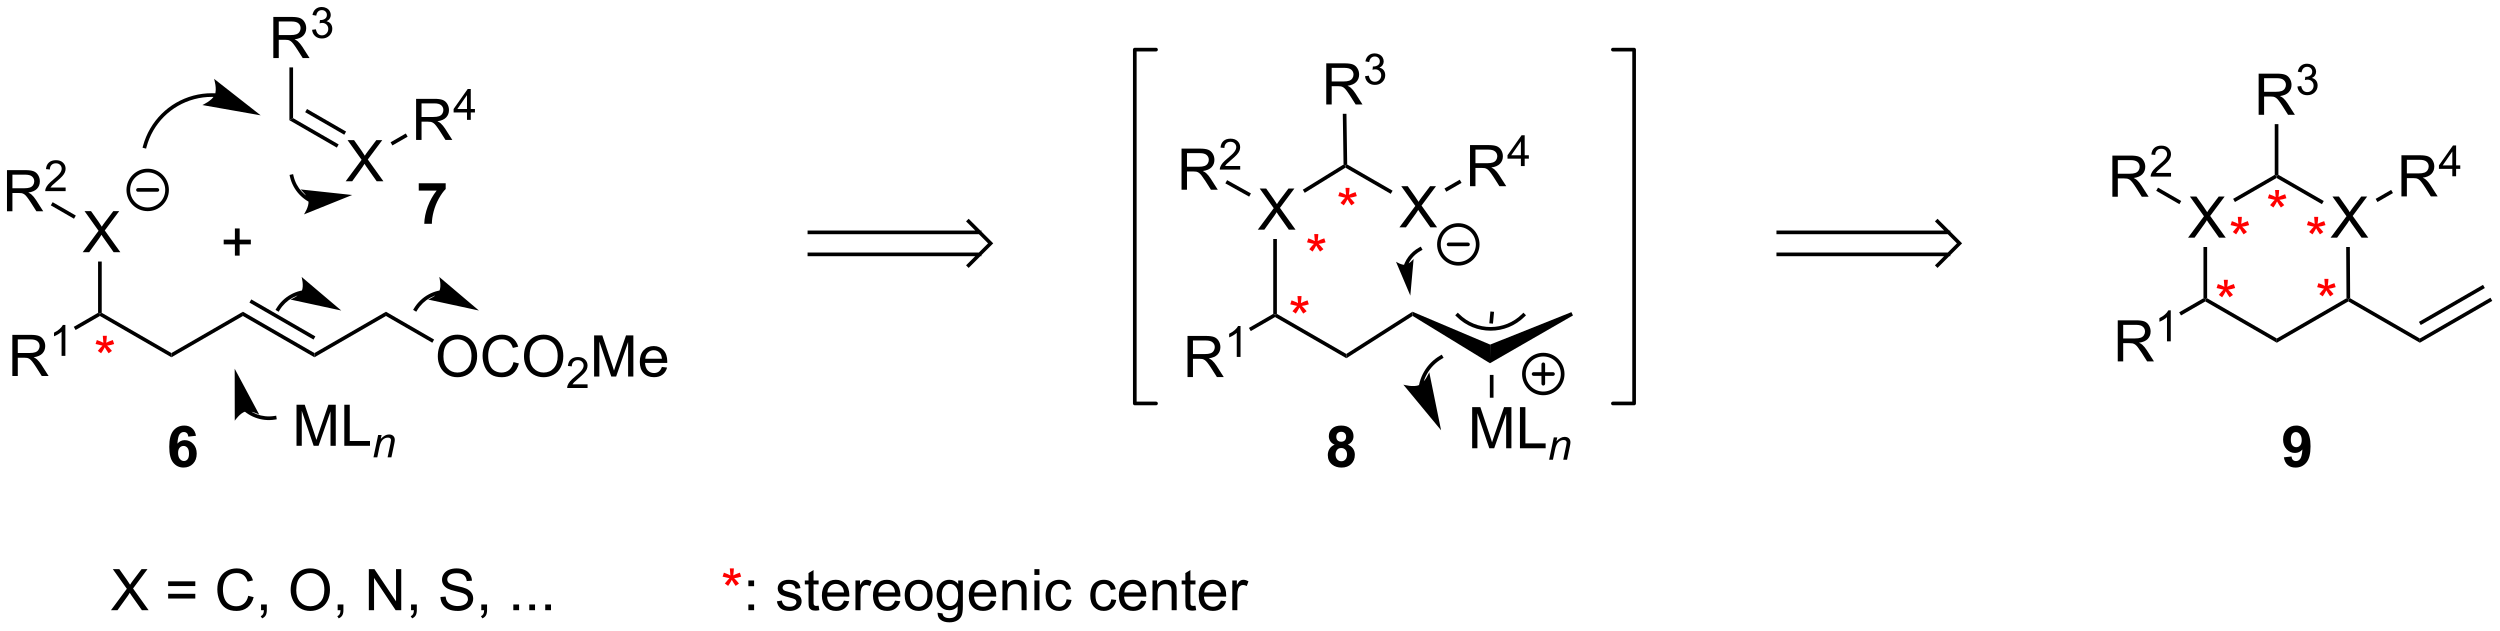 <?xml version="1.0" encoding="UTF-8"?>
<!DOCTYPE svg PUBLIC '-//W3C//DTD SVG 1.0//EN'
          'http://www.w3.org/TR/2001/REC-SVG-20010904/DTD/svg10.dtd'>
<svg stroke-dasharray="none" shape-rendering="auto" xmlns="http://www.w3.org/2000/svg" font-family="'Dialog'" text-rendering="auto" width="955" fill-opacity="1" color-interpolation="auto" color-rendering="auto" preserveAspectRatio="xMidYMid meet" font-size="12px" viewBox="0 0 955 241" fill="black" xmlns:xlink="http://www.w3.org/1999/xlink" stroke="black" image-rendering="auto" stroke-miterlimit="10" stroke-linecap="square" stroke-linejoin="miter" font-style="normal" stroke-width="1" height="241" stroke-dashoffset="0" font-weight="normal" stroke-opacity="1"
><!--Generated by the Batik Graphics2D SVG Generator--><defs id="genericDefs"
  /><g
  ><defs id="defs1"
    ><clipPath clipPathUnits="userSpaceOnUse" id="clipPath1"
      ><path d="M2.236 2.81 L360.245 2.81 L360.245 92.956 L2.236 92.956 L2.236 2.81 Z"
      /></clipPath
      ><clipPath clipPathUnits="userSpaceOnUse" id="clipPath2"
      ><path d="M0.121 20.585 L0.121 108.224 L348.176 108.224 L348.176 20.585 Z"
      /></clipPath
    ></defs
    ><g transform="scale(2.667,2.667) translate(-2.236,-2.81) matrix(1.029,0,0,1.029,2.111,-18.363)"
    ><path d="M48.238 45.806 L50.452 42.821 L48.499 40.079 L49.402 40.079 L50.441 41.548 Q50.764 42.004 50.902 42.251 Q51.092 41.938 51.355 41.597 L52.507 40.079 L53.332 40.079 L51.319 42.777 L53.488 45.806 L52.551 45.806 L51.108 43.761 Q50.988 43.587 50.858 43.379 Q50.668 43.691 50.585 43.808 L49.147 45.806 L48.238 45.806 Z" stroke="none" clip-path="url(#clipPath2)"
    /></g
    ><g transform="matrix(2.743,0,0,2.743,-0.333,-56.462)"
    ><path d="M40.425 37.328 L40.935 37.033 L47.285 40.7 L47.03 41.142 ZM42.622 36.206 L48.065 39.349 L48.321 38.907 L42.877 35.765 Z" stroke="none" clip-path="url(#clipPath2)"
    /></g
    ><g transform="matrix(2.743,0,0,2.743,-0.333,-56.462)"
    ><path d="M58.069 40.076 L58.069 34.349 L60.608 34.349 Q61.374 34.349 61.772 34.503 Q62.171 34.656 62.408 35.047 Q62.647 35.438 62.647 35.911 Q62.647 36.521 62.252 36.94 Q61.858 37.357 61.033 37.469 Q61.335 37.615 61.491 37.755 Q61.822 38.06 62.119 38.516 L63.116 40.076 L62.163 40.076 L61.405 38.883 Q61.072 38.367 60.856 38.094 Q60.642 37.82 60.473 37.711 Q60.304 37.602 60.127 37.56 Q59.999 37.531 59.705 37.531 L58.827 37.531 L58.827 40.076 L58.069 40.076 ZM58.827 36.875 L60.455 36.875 Q60.975 36.875 61.267 36.768 Q61.561 36.661 61.712 36.425 Q61.866 36.188 61.866 35.911 Q61.866 35.505 61.569 35.245 Q61.275 34.982 60.639 34.982 L58.827 34.982 L58.827 36.875 Z" stroke="none" clip-path="url(#clipPath2)"
    /></g
    ><g transform="matrix(2.743,0,0,2.743,-0.333,-56.462)"
    ><path d="M65.156 37.276 L65.156 36.246 L63.293 36.246 L63.293 35.764 L65.254 32.981 L65.683 32.981 L65.683 35.764 L66.263 35.764 L66.263 36.246 L65.683 36.246 L65.683 37.276 L65.156 37.276 ZM65.156 35.764 L65.156 33.826 L63.812 35.764 L65.156 35.764 Z" stroke="none" clip-path="url(#clipPath2)"
    /></g
    ><g transform="matrix(2.743,0,0,2.743,-0.333,-56.462)"
    ><path d="M54.77 40.84 L54.515 40.399 L56.636 39.174 L56.892 39.615 Z" stroke="none" clip-path="url(#clipPath2)"
    /></g
    ><g transform="matrix(2.743,0,0,2.743,-0.333,-56.462)"
    ><path d="M1.841 72.944 L1.841 67.218 L4.38 67.218 Q5.146 67.218 5.544 67.371 Q5.943 67.525 6.18 67.916 Q6.419 68.306 6.419 68.78 Q6.419 69.389 6.023 69.809 Q5.63 70.225 4.805 70.337 Q5.107 70.483 5.263 70.624 Q5.594 70.929 5.891 71.384 L6.888 72.944 L5.935 72.944 L5.177 71.751 Q4.844 71.236 4.628 70.962 Q4.414 70.689 4.245 70.58 Q4.075 70.47 3.898 70.429 Q3.771 70.4 3.477 70.4 L2.599 70.4 L2.599 72.944 L1.841 72.944 ZM2.599 69.744 L4.226 69.744 Q4.747 69.744 5.039 69.637 Q5.333 69.53 5.484 69.293 Q5.638 69.056 5.638 68.78 Q5.638 68.374 5.341 68.114 Q5.047 67.85 4.411 67.85 L2.599 67.85 L2.599 69.744 Z" stroke="none" clip-path="url(#clipPath2)"
    /></g
    ><g transform="matrix(2.743,0,0,2.743,-0.333,-56.462)"
    ><path d="M9.225 70.144 L8.697 70.144 L8.697 66.783 Q8.506 66.965 8.197 67.146 Q7.889 67.328 7.643 67.42 L7.643 66.91 Q8.084 66.701 8.414 66.406 Q8.746 66.109 8.885 65.832 L9.225 65.832 L9.225 70.144 Z" stroke="none" clip-path="url(#clipPath2)"
    /></g
    ><g transform="matrix(2.743,0,0,2.743,-0.333,-56.462)"
    ><path d="M13.778 64.147 L14.034 64.294 L14.034 64.589 L10.65 66.542 L10.395 66.1 Z" stroke="none" clip-path="url(#clipPath2)"
    /></g
    ><g transform="matrix(2.743,0,0,2.743,-0.333,-56.462)"
    ><path d="M23.993 69.75 L23.993 70.339 L14.034 64.589 L14.034 64.294 L14.289 64.147 Z" stroke="none" clip-path="url(#clipPath2)"
    /></g
    ><g transform="matrix(2.743,0,0,2.743,-0.333,-56.462)"
    ><path d="M33.952 64 L33.952 64.589 L23.993 70.339 L23.993 69.75 Z" stroke="none" clip-path="url(#clipPath2)"
    /></g
    ><g transform="matrix(2.743,0,0,2.743,-0.333,-56.462)"
    ><path d="M43.911 69.75 L43.911 70.339 L33.952 64.589 L33.952 64 ZM44.039 67.433 L35.115 62.281 L34.859 62.722 L43.784 67.875 Z" stroke="none" clip-path="url(#clipPath2)"
    /></g
    ><g transform="matrix(2.743,0,0,2.743,-0.333,-56.462)"
    ><path d="M53.871 64 L53.871 64.589 L43.911 70.339 L43.911 69.75 Z" stroke="none" clip-path="url(#clipPath2)"
    /></g
    ><g transform="matrix(2.743,0,0,2.743,-0.333,-56.462)"
    ><path d="M11.633 55.709 L13.846 52.725 L11.893 49.983 L12.796 49.983 L13.836 51.451 Q14.159 51.907 14.296 52.154 Q14.487 51.842 14.75 51.501 L15.901 49.983 L16.726 49.983 L14.713 52.681 L16.883 55.709 L15.945 55.709 L14.502 53.665 Q14.383 53.49 14.252 53.282 Q14.062 53.595 13.979 53.712 L12.541 55.709 L11.633 55.709 Z" stroke="none" clip-path="url(#clipPath2)"
    /></g
    ><g transform="matrix(2.743,0,0,2.743,-0.333,-56.462)"
    ><path d="M14.289 64.147 L14.034 64.294 L13.778 64.147 L13.778 57.009 L14.289 57.009 Z" stroke="none" clip-path="url(#clipPath2)"
    /></g
    ><g transform="matrix(2.743,0,0,2.743,-0.333,-56.462)"
    ><path d="M61.093 70.23 Q61.093 68.803 61.858 67.998 Q62.624 67.191 63.835 67.191 Q64.627 67.191 65.262 67.571 Q65.9 67.949 66.234 68.626 Q66.57 69.303 66.57 70.162 Q66.57 71.035 66.218 71.722 Q65.866 72.41 65.221 72.764 Q64.577 73.118 63.83 73.118 Q63.023 73.118 62.385 72.728 Q61.749 72.334 61.421 71.66 Q61.093 70.983 61.093 70.23 ZM61.874 70.241 Q61.874 71.277 62.429 71.873 Q62.986 72.467 63.827 72.467 Q64.681 72.467 65.234 71.866 Q65.788 71.264 65.788 70.16 Q65.788 69.459 65.551 68.939 Q65.314 68.418 64.859 68.131 Q64.405 67.842 63.838 67.842 Q63.033 67.842 62.452 68.397 Q61.874 68.949 61.874 70.241 ZM71.631 71.011 L72.388 71.201 Q72.151 72.136 71.532 72.629 Q70.912 73.118 70.019 73.118 Q69.092 73.118 68.511 72.741 Q67.933 72.363 67.628 71.649 Q67.326 70.933 67.326 70.113 Q67.326 69.217 67.667 68.553 Q68.011 67.886 68.641 67.54 Q69.271 67.194 70.029 67.194 Q70.888 67.194 71.474 67.631 Q72.06 68.069 72.292 68.863 L71.545 69.037 Q71.347 68.412 70.967 68.129 Q70.589 67.842 70.013 67.842 Q69.355 67.842 68.909 68.16 Q68.467 68.475 68.287 69.009 Q68.107 69.543 68.107 70.108 Q68.107 70.84 68.321 71.384 Q68.534 71.928 68.982 72.199 Q69.433 72.467 69.956 72.467 Q70.592 72.467 71.032 72.1 Q71.474 71.733 71.631 71.011 ZM73.093 70.23 Q73.093 68.803 73.859 67.998 Q74.624 67.191 75.835 67.191 Q76.627 67.191 77.262 67.571 Q77.9 67.949 78.234 68.626 Q78.57 69.303 78.57 70.162 Q78.57 71.035 78.218 71.722 Q77.866 72.41 77.221 72.764 Q76.577 73.118 75.83 73.118 Q75.023 73.118 74.385 72.728 Q73.749 72.334 73.421 71.66 Q73.093 70.983 73.093 70.23 ZM73.874 70.241 Q73.874 71.277 74.429 71.873 Q74.986 72.467 75.827 72.467 Q76.681 72.467 77.234 71.866 Q77.788 71.264 77.788 70.16 Q77.788 69.459 77.551 68.939 Q77.314 68.418 76.859 68.131 Q76.405 67.842 75.838 67.842 Q75.033 67.842 74.452 68.397 Q73.874 68.949 73.874 70.241 Z" stroke="none" clip-path="url(#clipPath2)"
    /></g
    ><g transform="matrix(2.743,0,0,2.743,-0.333,-56.462)"
    ><path d="M81.949 74.111 L81.949 74.619 L79.109 74.619 Q79.103 74.428 79.172 74.252 Q79.279 73.963 79.517 73.682 Q79.758 73.4 80.209 73.031 Q80.908 72.457 81.154 72.121 Q81.4 71.785 81.4 71.486 Q81.4 71.174 81.176 70.959 Q80.953 70.742 80.592 70.742 Q80.211 70.742 79.982 70.971 Q79.754 71.199 79.752 71.604 L79.209 71.549 Q79.266 70.942 79.629 70.625 Q79.992 70.307 80.603 70.307 Q81.222 70.307 81.582 70.65 Q81.943 70.992 81.943 71.498 Q81.943 71.756 81.838 72.006 Q81.732 72.254 81.486 72.529 Q81.242 72.805 80.674 73.285 Q80.199 73.684 80.064 73.826 Q79.93 73.969 79.842 74.111 L81.949 74.111 Z" stroke="none" clip-path="url(#clipPath2)"
    /></g
    ><g transform="matrix(2.743,0,0,2.743,-0.333,-56.462)"
    ><path d="M82.858 73.019 L82.858 67.293 L83.999 67.293 L85.356 71.347 Q85.543 71.912 85.629 72.194 Q85.725 71.881 85.934 71.277 L87.304 67.293 L88.324 67.293 L88.324 73.019 L87.593 73.019 L87.593 68.225 L85.929 73.019 L85.246 73.019 L83.59 68.144 L83.59 73.019 L82.858 73.019 ZM92.296 71.683 L93.022 71.772 Q92.85 72.41 92.384 72.761 Q91.921 73.113 91.199 73.113 Q90.288 73.113 89.754 72.553 Q89.223 71.991 89.223 70.98 Q89.223 69.933 89.762 69.355 Q90.301 68.777 91.16 68.777 Q91.991 68.777 92.517 69.345 Q93.046 69.91 93.046 70.936 Q93.046 70.998 93.043 71.123 L89.949 71.123 Q89.989 71.808 90.335 72.173 Q90.684 72.535 91.202 72.535 Q91.59 72.535 91.864 72.332 Q92.137 72.129 92.296 71.683 ZM89.989 70.545 L92.304 70.545 Q92.257 70.022 92.038 69.761 Q91.702 69.355 91.168 69.355 Q90.684 69.355 90.353 69.681 Q90.022 70.004 89.989 70.545 Z" stroke="none" clip-path="url(#clipPath2)"
    /></g
    ><g transform="matrix(2.743,0,0,2.743,-0.333,-56.462)"
    ><path d="M53.871 64.589 L53.871 64 L60.58 67.873 L60.325 68.315 Z" stroke="none" clip-path="url(#clipPath2)"
    /></g
    ><g fill="red" transform="matrix(2.743,0,0,2.743,-0.333,-56.462)" stroke="red"
    ><path d="M13.43 68.494 L13.61 67.939 Q14.232 68.158 14.514 68.32 Q14.438 67.611 14.436 67.346 L15.001 67.346 Q14.99 67.734 14.912 68.314 Q15.313 68.111 15.834 67.939 L16.014 68.494 Q15.516 68.658 15.04 68.713 Q15.279 68.921 15.712 69.453 L15.243 69.783 Q15.016 69.476 14.709 68.945 Q14.42 69.494 14.201 69.783 L13.74 69.453 Q14.193 68.893 14.389 68.713 Q13.883 68.617 13.43 68.494 Z" stroke="none" clip-path="url(#clipPath2)"
    /></g
    ><g transform="matrix(2.743,0,0,2.743,-0.333,-56.462)"
    ><path d="M295.047 70.918 L295.047 65.192 L297.586 65.192 Q298.351 65.192 298.75 65.345 Q299.148 65.499 299.385 65.89 Q299.625 66.28 299.625 66.754 Q299.625 67.364 299.229 67.783 Q298.836 68.2 298.01 68.311 Q298.312 68.457 298.469 68.598 Q298.799 68.903 299.096 69.358 L300.094 70.918 L299.14 70.918 L298.383 69.726 Q298.049 69.21 297.833 68.936 Q297.62 68.663 297.45 68.554 Q297.281 68.444 297.104 68.403 Q296.976 68.374 296.682 68.374 L295.805 68.374 L295.805 70.918 L295.047 70.918 ZM295.805 67.718 L297.432 67.718 Q297.953 67.718 298.245 67.611 Q298.539 67.504 298.69 67.267 Q298.844 67.03 298.844 66.754 Q298.844 66.348 298.547 66.088 Q298.252 65.825 297.617 65.825 L295.805 65.825 L295.805 67.718 Z" stroke="none" clip-path="url(#clipPath2)"
    /></g
    ><g transform="matrix(2.743,0,0,2.743,-0.333,-56.462)"
    ><path d="M302.43 68.118 L301.903 68.118 L301.903 64.757 Q301.712 64.939 301.403 65.12 Q301.094 65.302 300.848 65.394 L300.848 64.884 Q301.29 64.675 301.62 64.38 Q301.952 64.083 302.09 63.806 L302.43 63.806 L302.43 68.118 Z" stroke="none" clip-path="url(#clipPath2)"
    /></g
    ><g transform="matrix(2.743,0,0,2.743,-0.333,-56.462)"
    ><path d="M306.984 62.121 L307.239 62.268 L307.239 62.563 L303.856 64.516 L303.601 64.074 Z" stroke="none" clip-path="url(#clipPath2)"
    /></g
    ><g transform="matrix(2.743,0,0,2.743,-0.333,-56.462)"
    ><path d="M317.198 67.724 L317.198 68.313 L307.239 62.563 L307.239 62.268 L307.494 62.121 Z" stroke="none" clip-path="url(#clipPath2)"
    /></g
    ><g transform="matrix(2.743,0,0,2.743,-0.333,-56.462)"
    ><path d="M326.902 62.121 L327.158 62.268 L327.158 62.563 L317.198 68.313 L317.198 67.724 Z" stroke="none" clip-path="url(#clipPath2)"
    /></g
    ><g transform="matrix(2.743,0,0,2.743,-0.333,-56.462)"
    ><path d="M337.117 67.724 L337.117 68.313 L327.158 62.563 L327.158 62.268 L327.412 62.12 Z" stroke="none" clip-path="url(#clipPath2)"
    /></g
    ><g transform="matrix(2.743,0,0,2.743,-0.333,-56.462)"
    ><path d="M346.949 62.047 L347.204 62.489 L337.117 68.313 L337.117 67.724 ZM345.914 60.255 L336.989 65.407 L337.245 65.849 L346.169 60.697 Z" stroke="none" clip-path="url(#clipPath2)"
    /></g
    ><g transform="matrix(2.743,0,0,2.743,-0.333,-56.462)"
    ><path d="M304.838 53.683 L307.052 50.699 L305.099 47.957 L306.002 47.957 L307.041 49.425 Q307.364 49.881 307.502 50.129 Q307.692 49.816 307.955 49.475 L309.106 47.957 L309.932 47.957 L307.919 50.655 L310.088 53.683 L309.151 53.683 L307.708 51.639 Q307.588 51.465 307.458 51.256 Q307.268 51.569 307.184 51.686 L305.747 53.683 L304.838 53.683 Z" stroke="none" clip-path="url(#clipPath2)"
    /></g
    ><g transform="matrix(2.743,0,0,2.743,-0.333,-56.462)"
    ><path d="M307.494 62.121 L307.239 62.268 L306.984 62.121 L306.984 54.983 L307.494 54.983 Z" stroke="none" clip-path="url(#clipPath2)"
    /></g
    ><g transform="matrix(2.743,0,0,2.743,-0.333,-56.462)"
    ><path d="M324.688 53.683 L326.901 50.699 L324.948 47.957 L325.851 47.957 L326.891 49.425 Q327.214 49.881 327.351 50.129 Q327.542 49.816 327.805 49.475 L328.956 47.957 L329.781 47.957 L327.768 50.655 L329.938 53.683 L329 53.683 L327.557 51.639 Q327.438 51.465 327.307 51.256 Q327.117 51.569 327.034 51.686 L325.596 53.683 L324.688 53.683 Z" stroke="none" clip-path="url(#clipPath2)"
    /></g
    ><g transform="matrix(2.743,0,0,2.743,-0.333,-56.462)"
    ><path d="M317.164 45.373 L317.164 45.078 L317.419 44.931 L323.735 48.577 L323.48 49.019 Z" stroke="none" clip-path="url(#clipPath2)"
    /></g
    ><g transform="matrix(2.743,0,0,2.743,-0.333,-56.462)"
    ><path d="M334.553 47.933 L334.553 42.207 L337.092 42.207 Q337.858 42.207 338.256 42.36 Q338.655 42.514 338.892 42.905 Q339.131 43.295 339.131 43.769 Q339.131 44.379 338.735 44.798 Q338.342 45.215 337.517 45.326 Q337.819 45.472 337.975 45.613 Q338.306 45.918 338.603 46.373 L339.6 47.933 L338.647 47.933 L337.889 46.74 Q337.556 46.225 337.339 45.951 Q337.126 45.678 336.957 45.569 Q336.787 45.459 336.61 45.418 Q336.483 45.389 336.188 45.389 L335.311 45.389 L335.311 47.933 L334.553 47.933 ZM335.311 44.733 L336.938 44.733 Q337.459 44.733 337.751 44.626 Q338.045 44.519 338.196 44.282 Q338.35 44.045 338.35 43.769 Q338.35 43.363 338.053 43.102 Q337.759 42.84 337.123 42.84 L335.311 42.84 L335.311 44.733 Z" stroke="none" clip-path="url(#clipPath2)"
    /></g
    ><g transform="matrix(2.743,0,0,2.743,-0.333,-56.462)"
    ><path d="M341.64 45.133 L341.64 44.104 L339.776 44.104 L339.776 43.621 L341.737 40.838 L342.167 40.838 L342.167 43.621 L342.747 43.621 L342.747 44.104 L342.167 44.104 L342.167 45.133 L341.64 45.133 ZM341.64 43.621 L341.64 41.684 L340.296 43.621 L341.64 43.621 Z" stroke="none" clip-path="url(#clipPath2)"
    /></g
    ><g transform="matrix(2.743,0,0,2.743,-0.333,-56.462)"
    ><path d="M331.219 48.718 L330.964 48.276 L333.12 47.031 L333.375 47.473 Z" stroke="none" clip-path="url(#clipPath2)"
    /></g
    ><g fill="red" transform="matrix(2.743,0,0,2.743,-0.333,-56.462)" stroke="red"
    ><path d="M308.812 60.697 L308.992 60.142 Q309.614 60.361 309.896 60.523 Q309.82 59.814 309.817 59.549 L310.382 59.549 Q310.372 59.937 310.294 60.517 Q310.695 60.314 311.216 60.142 L311.396 60.697 Q310.898 60.861 310.422 60.916 Q310.661 61.124 311.093 61.655 L310.625 61.986 Q310.398 61.679 310.091 61.148 Q309.802 61.697 309.583 61.986 L309.122 61.655 Q309.575 61.096 309.771 60.916 Q309.265 60.819 308.812 60.697 Z" stroke="none" clip-path="url(#clipPath2)"
    /></g
    ><g fill="red" transform="matrix(2.743,0,0,2.743,-0.333,-56.462)" stroke="red"
    ><path d="M315.952 48.192 L316.132 47.637 Q316.754 47.856 317.035 48.017 Q316.96 47.309 316.957 47.043 L317.522 47.043 Q317.512 47.431 317.434 48.012 Q317.835 47.809 318.356 47.637 L318.535 48.192 Q318.038 48.356 317.561 48.411 Q317.801 48.619 318.233 49.15 L317.764 49.481 Q317.538 49.174 317.231 48.642 Q316.942 49.192 316.723 49.481 L316.262 49.15 Q316.715 48.59 316.91 48.411 Q316.405 48.314 315.952 48.192 Z" stroke="none" clip-path="url(#clipPath2)"
    /></g
    ><g fill="red" transform="matrix(2.743,0,0,2.743,-0.333,-56.462)" stroke="red"
    ><path d="M322.815 60.572 L322.995 60.018 Q323.617 60.236 323.898 60.398 Q323.823 59.69 323.82 59.424 L324.385 59.424 Q324.375 59.812 324.297 60.393 Q324.698 60.19 325.219 60.018 L325.398 60.572 Q324.901 60.736 324.424 60.791 Q324.664 60.999 325.096 61.531 L324.627 61.861 Q324.401 61.554 324.094 61.023 Q323.805 61.572 323.586 61.861 L323.125 61.531 Q323.578 60.971 323.773 60.791 Q323.268 60.695 322.815 60.572 Z" stroke="none" clip-path="url(#clipPath2)"
    /></g
    ><g transform="matrix(2.743,0,0,2.743,-0.333,-56.462)"
    ><path d="M327.412 62.12 L327.158 62.268 L326.902 62.121 L326.859 54.985 L327.369 54.982 Z" stroke="none" clip-path="url(#clipPath2)"
    /></g
    ><g transform="matrix(2.743,0,0,2.743,-0.333,-56.462)"
    ><path d="M316.909 44.931 L317.164 45.078 L317.164 45.373 L311.37 48.718 L311.115 48.276 Z" stroke="none" clip-path="url(#clipPath2)"
    /></g
    ><g stroke-width="0.51" transform="matrix(2.743,0,0,2.743,-0.333,-56.462)" stroke-linejoin="round" stroke-linecap="round"
    ><path fill="none" d="M161.113 27.494 L158.157 27.494 L158.157 76.771 L161.113 76.771" clip-path="url(#clipPath2)"
    /></g
    ><g stroke-width="0.51" transform="matrix(2.743,0,0,2.743,-0.333,-56.462)" stroke-linejoin="round" stroke-linecap="round"
    ><path fill="none" d="M224.738 76.771 L227.694 76.771 L227.694 27.494 L224.738 27.494" clip-path="url(#clipPath2)"
    /></g
    ><g transform="matrix(2.743,0,0,2.743,-0.333,-56.462)"
    ><path d="M165.499 73.094 L165.499 67.368 L168.038 67.368 Q168.804 67.368 169.202 67.521 Q169.601 67.675 169.838 68.066 Q170.077 68.456 170.077 68.93 Q170.077 69.54 169.681 69.959 Q169.288 70.376 168.463 70.487 Q168.765 70.633 168.921 70.774 Q169.252 71.079 169.548 71.534 L170.546 73.094 L169.593 73.094 L168.835 71.902 Q168.502 71.386 168.286 71.112 Q168.072 70.839 167.903 70.73 Q167.733 70.62 167.556 70.579 Q167.429 70.55 167.134 70.55 L166.257 70.55 L166.257 73.094 L165.499 73.094 ZM166.257 69.894 L167.884 69.894 Q168.405 69.894 168.697 69.787 Q168.991 69.68 169.142 69.443 Q169.296 69.206 169.296 68.93 Q169.296 68.524 168.999 68.264 Q168.705 68.001 168.069 68.001 L166.257 68.001 L166.257 69.894 Z" stroke="none" clip-path="url(#clipPath2)"
    /></g
    ><g transform="matrix(2.743,0,0,2.743,-0.333,-56.462)"
    ><path d="M172.882 70.294 L172.355 70.294 L172.355 66.933 Q172.164 67.115 171.855 67.296 Q171.547 67.478 171.3 67.57 L171.3 67.06 Q171.742 66.851 172.072 66.556 Q172.404 66.259 172.543 65.982 L172.882 65.982 L172.882 70.294 Z" stroke="none" clip-path="url(#clipPath2)"
    /></g
    ><g transform="matrix(2.743,0,0,2.743,-0.333,-56.462)"
    ><path d="M177.436 64.297 L177.691 64.444 L177.691 64.739 L174.308 66.692 L174.053 66.25 Z" stroke="none" clip-path="url(#clipPath2)"
    /></g
    ><g transform="matrix(2.743,0,0,2.743,-0.333,-56.462)"
    ><path d="M175.29 52.565 L177.504 49.58 L175.551 46.838 L176.454 46.838 L177.494 48.307 Q177.816 48.762 177.954 49.01 Q178.144 48.697 178.407 48.356 L179.559 46.838 L180.384 46.838 L178.371 49.536 L180.54 52.565 L179.603 52.565 L178.16 50.52 Q178.04 50.346 177.91 50.137 Q177.72 50.45 177.637 50.567 L176.199 52.565 L175.29 52.565 Z" stroke="none" clip-path="url(#clipPath2)"
    /></g
    ><g transform="matrix(2.743,0,0,2.743,-0.333,-56.462)"
    ><path d="M177.946 64.297 L177.691 64.444 L177.436 64.297 L177.436 53.864 L177.946 53.864 Z" stroke="none" clip-path="url(#clipPath2)"
    /></g
    ><g transform="matrix(2.743,0,0,2.743,-0.333,-56.462)"
    ><path d="M196.827 63.998 L196.856 64.585 L207.616 71.17 L207.646 68.574 L196.827 63.998 Z" stroke="none" clip-path="url(#clipPath2)"
    /></g
    ><g transform="matrix(2.743,0,0,2.743,-0.333,-56.462)"
    ><path d="M218.957 64.055 L207.646 68.574 L207.616 71.17 L219.18 64.514 L218.957 64.055 Z" stroke="none" clip-path="url(#clipPath2)"
    /></g
    ><g transform="matrix(2.743,0,0,2.743,-0.333,-56.462)"
    ><path d="M202.961 64.669 C204.27 65.978 205.988 66.636 207.708 66.636 C209.429 66.636 211.147 65.979 212.456 64.67 L212.636 64.489 L212.275 64.129 L212.095 64.309 C210.881 65.522 209.293 66.126 207.708 66.126 C206.123 66.126 204.535 65.522 203.321 64.309 L203.141 64.128 L202.78 64.489 L202.961 64.669 Z" stroke="none" clip-path="url(#clipPath2)"
    /></g
    ><g transform="matrix(2.743,0,0,2.743,-0.333,-56.462)"
    ><path d="M205.139 83.007 L205.139 77.28 L206.28 77.28 L207.637 81.335 Q207.824 81.9 207.91 82.181 Q208.006 81.869 208.215 81.265 L209.585 77.28 L210.606 77.28 L210.606 83.007 L209.874 83.007 L209.874 78.213 L208.21 83.007 L207.527 83.007 L205.871 78.132 L205.871 83.007 L205.139 83.007 ZM211.796 83.007 L211.796 77.28 L212.553 77.28 L212.553 82.33 L215.374 82.33 L215.374 83.007 L211.796 83.007 Z" stroke="none" clip-path="url(#clipPath2)"
    /></g
    ><g transform="matrix(2.743,0,0,2.743,-0.333,-56.462)"
    ><path d="M215.858 84.607 L216.508 81.496 L216.989 81.496 L216.876 82.037 Q217.188 81.718 217.46 81.572 Q217.733 81.425 218.018 81.425 Q218.395 81.425 218.61 81.63 Q218.827 81.835 218.827 82.177 Q218.827 82.351 218.751 82.722 L218.354 84.607 L217.825 84.607 L218.237 82.634 Q218.299 82.347 218.299 82.21 Q218.299 82.054 218.192 81.959 Q218.085 81.861 217.883 81.861 Q217.475 81.861 217.157 82.154 Q216.84 82.447 216.69 83.16 L216.389 84.607 L215.858 84.607 Z" stroke="none" clip-path="url(#clipPath2)"
    /></g
    ><g transform="matrix(2.743,0,0,2.743,-0.333,-56.462)"
    ><path d="M207.603 72.795 L208.113 72.795 L208.113 75.973 L207.603 75.973 Z" stroke="none" clip-path="url(#clipPath2)"
    /></g
    ><g transform="matrix(2.743,0,0,2.743,-0.333,-56.462)"
    ><path d="M208.037 65.655 L207.529 65.609 L207.679 63.962 L208.187 64.008 Z" stroke="none" clip-path="url(#clipPath2)"
    /></g
    ><g stroke-width="0.51" transform="matrix(2.743,0,0,2.743,-0.333,-56.462)" stroke-linejoin="round" stroke-linecap="round"
    ><path fill="none" d="M215.046 75.37 C213.554 75.37 212.346 74.161 212.346 72.67 C212.346 71.179 213.554 69.97 215.046 69.97 C216.537 69.97 217.746 71.179 217.746 72.67 C217.746 74.161 216.537 75.37 215.046 75.37 M213.696 72.67 L216.396 72.67 M215.046 71.32 L215.046 74.02" clip-path="url(#clipPath2)"
    /></g
    ><g transform="matrix(2.743,0,0,2.743,-0.333,-56.462)"
    ><path d="M195.009 52.245 L197.223 49.261 L195.269 46.519 L196.173 46.519 L197.212 47.987 Q197.535 48.443 197.673 48.69 Q197.863 48.378 198.126 48.037 L199.277 46.519 L200.103 46.519 L198.09 49.217 L200.259 52.245 L199.321 52.245 L197.879 50.201 Q197.759 50.026 197.629 49.818 Q197.439 50.13 197.355 50.248 L195.918 52.245 L195.009 52.245 Z" stroke="none" clip-path="url(#clipPath2)"
    /></g
    ><g transform="matrix(2.743,0,0,2.743,-0.333,-56.462)"
    ><path d="M187.49 43.937 L187.485 43.64 L187.738 43.492 L194.056 47.139 L193.801 47.581 Z" stroke="none" clip-path="url(#clipPath2)"
    /></g
    ><g transform="matrix(2.743,0,0,2.743,-0.333,-56.462)"
    ><path d="M187.228 43.499 L187.485 43.64 L187.49 43.937 L181.824 47.437 L181.556 47.003 Z" stroke="none" clip-path="url(#clipPath2)"
    /></g
    ><g transform="matrix(2.743,0,0,2.743,-0.333,-56.462)"
    ><path d="M204.841 46.514 L204.841 40.788 L207.38 40.788 Q208.146 40.788 208.544 40.941 Q208.943 41.095 209.18 41.486 Q209.419 41.876 209.419 42.35 Q209.419 42.96 209.023 43.379 Q208.63 43.796 207.805 43.908 Q208.107 44.053 208.263 44.194 Q208.594 44.499 208.891 44.955 L209.888 46.514 L208.935 46.514 L208.177 45.322 Q207.844 44.806 207.627 44.533 Q207.414 44.259 207.245 44.15 Q207.075 44.04 206.898 43.999 Q206.771 43.97 206.476 43.97 L205.599 43.97 L205.599 46.514 L204.841 46.514 ZM205.599 43.314 L207.226 43.314 Q207.747 43.314 208.039 43.207 Q208.333 43.1 208.484 42.863 Q208.638 42.626 208.638 42.35 Q208.638 41.944 208.341 41.684 Q208.047 41.421 207.411 41.421 L205.599 41.421 L205.599 43.314 Z" stroke="none" clip-path="url(#clipPath2)"
    /></g
    ><g transform="matrix(2.743,0,0,2.743,-0.333,-56.462)"
    ><path d="M211.928 43.714 L211.928 42.685 L210.064 42.685 L210.064 42.203 L212.025 39.419 L212.455 39.419 L212.455 42.203 L213.035 42.203 L213.035 42.685 L212.455 42.685 L212.455 43.714 L211.928 43.714 ZM211.928 42.203 L211.928 40.265 L210.584 42.203 L211.928 42.203 Z" stroke="none" clip-path="url(#clipPath2)"
    /></g
    ><g transform="matrix(2.743,0,0,2.743,-0.333,-56.462)"
    ><path d="M201.541 47.28 L201.285 46.838 L203.408 45.612 L203.663 46.054 Z" stroke="none" clip-path="url(#clipPath2)"
    /></g
    ><g transform="matrix(2.743,0,0,2.743,-0.333,-56.462)"
    ><path d="M43.511 48.312 L43.51 48.312 L43.51 48.312 L43.505 48.309 C43.493 48.303 43.481 48.297 43.47 48.291 C43.446 48.279 43.423 48.266 43.4 48.254 C43.307 48.203 43.216 48.15 43.127 48.094 C42.772 47.869 42.449 47.6 42.165 47.294 C41.599 46.682 41.189 45.924 40.998 45.081 L40.941 44.833 L40.444 44.946 L40.5 45.195 C40.712 46.124 41.163 46.964 41.791 47.641 C42.105 47.979 42.462 48.277 42.855 48.525 C42.953 48.587 43.053 48.646 43.156 48.702 C43.182 48.716 43.207 48.73 43.233 48.743 C43.246 48.75 43.259 48.757 43.272 48.763 L43.277 48.766 L43.278 48.766 L43.279 48.767 L43.507 48.883 L43.738 48.428 L43.511 48.312 ZM49.168 47.74 L41.971 46.964 C41.971 46.964 42.976 47.822 43.081 48.583 C43.186 49.344 42.452 50.443 42.452 50.443 Z" stroke="none" clip-path="url(#clipPath2)"
    /></g
    ><g transform="matrix(2.743,0,0,2.743,-0.333,-56.462)"
    ><path d="M184.82 35.131 L184.82 29.405 L187.359 29.405 Q188.125 29.405 188.523 29.558 Q188.922 29.712 189.159 30.103 Q189.398 30.493 189.398 30.967 Q189.398 31.577 189.003 31.996 Q188.609 32.413 187.784 32.525 Q188.086 32.67 188.242 32.811 Q188.573 33.116 188.87 33.571 L189.867 35.131 L188.914 35.131 L188.156 33.939 Q187.823 33.423 187.607 33.15 Q187.393 32.876 187.224 32.767 Q187.055 32.657 186.878 32.616 Q186.75 32.587 186.456 32.587 L185.578 32.587 L185.578 35.131 L184.82 35.131 ZM185.578 31.931 L187.206 31.931 Q187.726 31.931 188.018 31.824 Q188.312 31.717 188.464 31.48 Q188.617 31.243 188.617 30.967 Q188.617 30.561 188.32 30.301 Q188.026 30.038 187.391 30.038 L185.578 30.038 L185.578 31.931 Z" stroke="none" clip-path="url(#clipPath2)"
    /></g
    ><g transform="matrix(2.743,0,0,2.743,-0.333,-56.462)"
    ><path d="M190.22 31.197 L190.747 31.126 Q190.839 31.575 191.055 31.773 Q191.274 31.97 191.589 31.97 Q191.96 31.97 192.215 31.712 Q192.473 31.454 192.473 31.073 Q192.473 30.71 192.235 30.476 Q191.999 30.239 191.632 30.239 Q191.483 30.239 191.261 30.298 L191.319 29.835 Q191.372 29.841 191.403 29.841 Q191.741 29.841 192.011 29.665 Q192.28 29.489 192.28 29.122 Q192.28 28.833 192.083 28.644 Q191.887 28.452 191.577 28.452 Q191.268 28.452 191.063 28.646 Q190.858 28.839 190.799 29.226 L190.272 29.132 Q190.37 28.601 190.712 28.31 Q191.055 28.019 191.565 28.019 Q191.917 28.019 192.212 28.169 Q192.508 28.32 192.665 28.581 Q192.821 28.841 192.821 29.134 Q192.821 29.413 192.671 29.642 Q192.522 29.87 192.229 30.005 Q192.61 30.093 192.821 30.37 Q193.032 30.646 193.032 31.062 Q193.032 31.624 192.622 32.017 Q192.212 32.407 191.585 32.407 Q191.02 32.407 190.645 32.072 Q190.272 31.734 190.22 31.197 Z" stroke="none" clip-path="url(#clipPath2)"
    /></g
    ><g transform="matrix(2.743,0,0,2.743,-0.333,-56.462)"
    ><path d="M187.738 43.492 L187.485 43.64 L187.228 43.499 L187.123 36.435 L187.633 36.428 Z" stroke="none" clip-path="url(#clipPath2)"
    /></g
    ><g transform="matrix(2.743,0,0,2.743,-0.333,-56.462)"
    ><path d="M314.669 36.568 L314.669 30.841 L317.208 30.841 Q317.974 30.841 318.372 30.995 Q318.771 31.149 319.007 31.54 Q319.247 31.93 319.247 32.404 Q319.247 33.013 318.851 33.433 Q318.458 33.849 317.632 33.961 Q317.935 34.107 318.091 34.248 Q318.422 34.553 318.719 35.008 L319.716 36.568 L318.763 36.568 L318.005 35.375 Q317.672 34.86 317.455 34.586 Q317.242 34.313 317.073 34.203 Q316.903 34.094 316.726 34.053 Q316.599 34.024 316.304 34.024 L315.427 34.024 L315.427 36.568 L314.669 36.568 ZM315.427 33.368 L317.054 33.368 Q317.575 33.368 317.867 33.261 Q318.161 33.154 318.312 32.917 Q318.466 32.68 318.466 32.404 Q318.466 31.998 318.169 31.737 Q317.875 31.474 317.239 31.474 L315.427 31.474 L315.427 33.368 Z" stroke="none" clip-path="url(#clipPath2)"
    /></g
    ><g transform="matrix(2.743,0,0,2.743,-0.333,-56.462)"
    ><path d="M320.068 32.633 L320.596 32.563 Q320.687 33.012 320.904 33.209 Q321.123 33.407 321.437 33.407 Q321.808 33.407 322.064 33.149 Q322.322 32.891 322.322 32.51 Q322.322 32.147 322.084 31.913 Q321.847 31.676 321.48 31.676 Q321.332 31.676 321.109 31.735 L321.168 31.272 Q321.221 31.278 321.252 31.278 Q321.59 31.278 321.859 31.102 Q322.129 30.926 322.129 30.559 Q322.129 30.27 321.931 30.081 Q321.736 29.889 321.426 29.889 Q321.117 29.889 320.912 30.083 Q320.707 30.276 320.648 30.663 L320.121 30.569 Q320.219 30.038 320.56 29.747 Q320.904 29.456 321.414 29.456 Q321.765 29.456 322.06 29.606 Q322.357 29.756 322.514 30.018 Q322.67 30.278 322.67 30.571 Q322.67 30.85 322.519 31.079 Q322.371 31.307 322.078 31.442 Q322.459 31.53 322.67 31.807 Q322.881 32.083 322.881 32.499 Q322.881 33.061 322.471 33.454 Q322.06 33.844 321.433 33.844 Q320.869 33.844 320.494 33.508 Q320.121 33.17 320.068 32.633 Z" stroke="none" clip-path="url(#clipPath2)"
    /></g
    ><g transform="matrix(2.743,0,0,2.743,-0.333,-56.462)"
    ><path d="M317.419 44.931 L317.164 45.078 L316.909 44.931 L316.909 37.868 L317.419 37.868 Z" stroke="none" clip-path="url(#clipPath2)"
    /></g
    ><g fill="red" transform="matrix(2.743,0,0,2.743,-0.333,-56.462)" stroke="red"
    ><path d="M310.76 51.935 L310.939 51.381 Q311.562 51.599 311.843 51.761 Q311.767 51.053 311.765 50.787 L312.33 50.787 Q312.32 51.175 312.241 51.756 Q312.642 51.553 313.163 51.381 L313.343 51.935 Q312.846 52.099 312.369 52.154 Q312.609 52.362 313.041 52.894 L312.572 53.224 Q312.346 52.917 312.038 52.386 Q311.749 52.935 311.531 53.224 L311.07 52.894 Q311.523 52.334 311.718 52.154 Q311.213 52.058 310.76 51.935 Z" stroke="none" clip-path="url(#clipPath2)"
    /></g
    ><g fill="red" transform="matrix(2.743,0,0,2.743,-0.333,-56.462)" stroke="red"
    ><path d="M179.806 62.968 L179.986 62.413 Q180.608 62.632 180.89 62.793 Q180.814 62.085 180.812 61.819 L181.377 61.819 Q181.366 62.207 181.288 62.788 Q181.689 62.585 182.21 62.413 L182.39 62.968 Q181.892 63.132 181.416 63.186 Q181.655 63.395 182.088 63.926 L181.619 64.257 Q181.392 63.949 181.085 63.418 Q180.796 63.968 180.577 64.257 L180.116 63.926 Q180.569 63.366 180.765 63.186 Q180.26 63.09 179.806 62.968 Z" stroke="none" clip-path="url(#clipPath2)"
    /></g
    ><g fill="red" transform="matrix(2.743,0,0,2.743,-0.333,-56.462)" stroke="red"
    ><path d="M186.494 47.894 L186.674 47.339 Q187.297 47.558 187.578 47.719 Q187.502 47.011 187.5 46.745 L188.065 46.745 Q188.054 47.133 187.976 47.714 Q188.377 47.511 188.898 47.339 L189.078 47.894 Q188.58 48.058 188.104 48.113 Q188.344 48.321 188.776 48.852 L188.307 49.183 Q188.08 48.876 187.773 48.344 Q187.484 48.894 187.265 49.183 L186.804 48.852 Q187.257 48.292 187.453 48.113 Q186.948 48.016 186.494 47.894 Z" stroke="none" clip-path="url(#clipPath2)"
    /></g
    ><g transform="matrix(2.743,0,0,2.743,-0.333,-56.462)"
    ><path d="M32.833 56.184 L32.833 54.614 L31.273 54.614 L31.273 53.958 L32.833 53.958 L32.833 52.4 L33.497 52.4 L33.497 53.958 L35.054 53.958 L35.054 54.614 L33.497 54.614 L33.497 56.184 L32.833 56.184 Z" stroke="none" clip-path="url(#clipPath2)"
    /></g
    ><g transform="matrix(2.743,0,0,2.743,-0.333,-56.462)"
    ><path d="M1.093 50.004 L1.093 44.277 L3.632 44.277 Q4.398 44.277 4.796 44.431 Q5.195 44.584 5.432 44.975 Q5.671 45.365 5.671 45.839 Q5.671 46.449 5.276 46.868 Q4.883 47.285 4.057 47.397 Q4.359 47.543 4.515 47.683 Q4.846 47.988 5.143 48.444 L6.14 50.004 L5.187 50.004 L4.429 48.811 Q4.096 48.295 3.88 48.022 Q3.666 47.748 3.497 47.639 Q3.328 47.529 3.151 47.488 Q3.023 47.459 2.729 47.459 L1.851 47.459 L1.851 50.004 L1.093 50.004 ZM1.851 46.803 L3.479 46.803 Q4 46.803 4.291 46.696 Q4.586 46.589 4.737 46.352 Q4.89 46.115 4.89 45.839 Q4.89 45.433 4.593 45.173 Q4.299 44.91 3.664 44.91 L1.851 44.91 L1.851 46.803 Z" stroke="none" clip-path="url(#clipPath2)"
    /></g
    ><g transform="matrix(2.743,0,0,2.743,-0.333,-56.462)"
    ><path d="M9.262 46.696 L9.262 47.203 L6.422 47.203 Q6.416 47.012 6.485 46.836 Q6.592 46.547 6.83 46.266 Q7.071 45.985 7.522 45.616 Q8.221 45.041 8.467 44.706 Q8.713 44.37 8.713 44.071 Q8.713 43.758 8.489 43.543 Q8.266 43.327 7.905 43.327 Q7.524 43.327 7.295 43.555 Q7.067 43.784 7.065 44.188 L6.522 44.133 Q6.578 43.526 6.942 43.209 Q7.305 42.891 7.916 42.891 Q8.535 42.891 8.895 43.235 Q9.256 43.577 9.256 44.082 Q9.256 44.34 9.151 44.59 Q9.045 44.838 8.799 45.114 Q8.555 45.389 7.987 45.87 Q7.512 46.268 7.377 46.41 Q7.242 46.553 7.155 46.696 L9.262 46.696 Z" stroke="none" clip-path="url(#clipPath2)"
    /></g
    ><g transform="matrix(2.743,0,0,2.743,-0.333,-56.462)"
    ><path d="M10.68 50.603 L10.425 51.045 L7.199 49.183 L7.454 48.741 Z" stroke="none" clip-path="url(#clipPath2)"
    /></g
    ><g transform="matrix(2.743,0,0,2.743,-0.333,-56.462)"
    ><path d="M38.185 28.669 L38.185 22.943 L40.724 22.943 Q41.49 22.943 41.888 23.096 Q42.287 23.25 42.524 23.641 Q42.763 24.031 42.763 24.505 Q42.763 25.115 42.367 25.534 Q41.974 25.951 41.149 26.062 Q41.451 26.208 41.607 26.349 Q41.938 26.654 42.235 27.109 L43.232 28.669 L42.279 28.669 L41.521 27.477 Q41.188 26.961 40.972 26.688 Q40.758 26.414 40.589 26.305 Q40.42 26.195 40.242 26.154 Q40.115 26.125 39.821 26.125 L38.943 26.125 L38.943 28.669 L38.185 28.669 ZM38.943 25.469 L40.571 25.469 Q41.092 25.469 41.383 25.362 Q41.677 25.255 41.828 25.018 Q41.982 24.781 41.982 24.505 Q41.982 24.099 41.685 23.839 Q41.391 23.576 40.755 23.576 L38.943 23.576 L38.943 25.469 Z" stroke="none" clip-path="url(#clipPath2)"
    /></g
    ><g transform="matrix(2.743,0,0,2.743,-0.333,-56.462)"
    ><path d="M43.584 24.735 L44.112 24.664 Q44.203 25.113 44.42 25.311 Q44.639 25.508 44.953 25.508 Q45.325 25.508 45.58 25.25 Q45.838 24.992 45.838 24.611 Q45.838 24.248 45.6 24.014 Q45.364 23.777 44.996 23.777 Q44.848 23.777 44.625 23.836 L44.684 23.373 Q44.737 23.379 44.768 23.379 Q45.106 23.379 45.375 23.203 Q45.645 23.027 45.645 22.66 Q45.645 22.371 45.447 22.182 Q45.252 21.99 44.942 21.99 Q44.633 21.99 44.428 22.184 Q44.223 22.377 44.164 22.764 L43.637 22.67 Q43.735 22.139 44.076 21.848 Q44.42 21.557 44.93 21.557 Q45.282 21.557 45.576 21.707 Q45.873 21.858 46.03 22.119 Q46.186 22.379 46.186 22.672 Q46.186 22.951 46.035 23.18 Q45.887 23.408 45.594 23.543 Q45.975 23.631 46.186 23.908 Q46.397 24.184 46.397 24.6 Q46.397 25.162 45.987 25.555 Q45.576 25.945 44.95 25.945 Q44.385 25.945 44.01 25.61 Q43.637 25.272 43.584 24.735 Z" stroke="none" clip-path="url(#clipPath2)"
    /></g
    ><g transform="matrix(2.743,0,0,2.743,-0.333,-56.462)"
    ><path d="M40.935 37.033 L40.425 37.328 L40.425 29.969 L40.935 29.969 Z" stroke="none" clip-path="url(#clipPath2)"
    /></g
    ><g stroke-width="0.51" transform="matrix(2.743,0,0,2.743,-0.333,-56.462)" stroke-linejoin="round" stroke-linecap="round"
    ><path fill="none" d="M20.688 49.733 C19.196 49.733 17.988 48.524 17.988 47.033 C17.988 45.542 19.196 44.333 20.688 44.333 C22.179 44.333 23.387 45.542 23.387 47.033 C23.387 48.524 22.179 49.733 20.688 49.733 M19.337 47.033 L22.038 47.033" clip-path="url(#clipPath2)"
    /></g
    ><g transform="matrix(2.743,0,0,2.743,-0.333,-56.462)"
    ><path d="M41.415 82.672 L41.415 76.945 L42.556 76.945 L43.912 81 Q44.1 81.565 44.186 81.846 Q44.282 81.534 44.49 80.93 L45.86 76.945 L46.881 76.945 L46.881 82.672 L46.149 82.672 L46.149 77.877 L44.485 82.672 L43.803 82.672 L42.147 77.797 L42.147 82.672 L41.415 82.672 ZM48.071 82.672 L48.071 76.945 L48.829 76.945 L48.829 81.995 L51.649 81.995 L51.649 82.672 L48.071 82.672 Z" stroke="none" clip-path="url(#clipPath2)"
    /></g
    ><g transform="matrix(2.743,0,0,2.743,-0.333,-56.462)"
    ><path d="M52.134 84.272 L52.784 81.16 L53.264 81.16 L53.151 81.701 Q53.464 81.383 53.735 81.237 Q54.009 81.09 54.294 81.09 Q54.671 81.09 54.886 81.295 Q55.102 81.5 55.102 81.842 Q55.102 82.016 55.026 82.387 L54.63 84.272 L54.1 84.272 L54.513 82.299 Q54.575 82.012 54.575 81.875 Q54.575 81.719 54.468 81.623 Q54.36 81.526 54.159 81.526 Q53.751 81.526 53.432 81.819 Q53.116 82.112 52.966 82.824 L52.665 84.272 L52.134 84.272 Z" stroke="none" clip-path="url(#clipPath2)"
    /></g
    ><g transform="matrix(2.743,0,0,2.743,-0.333,-56.462)"
    ><path d="M42.383 61.001 L42.382 61.002 L42.381 61.002 L42.376 61.002 C42.361 61.005 42.347 61.007 42.333 61.009 C42.303 61.014 42.275 61.019 42.246 61.024 C42.131 61.045 42.017 61.069 41.904 61.097 C41.453 61.209 41.021 61.379 40.616 61.602 C39.808 62.047 39.115 62.701 38.621 63.517 L38.489 63.735 L38.925 63.999 L39.058 63.781 C39.505 63.042 40.132 62.451 40.862 62.049 C41.228 61.848 41.62 61.694 42.028 61.592 C42.129 61.567 42.233 61.545 42.336 61.526 C42.362 61.522 42.388 61.517 42.414 61.513 C42.427 61.511 42.441 61.509 42.454 61.507 L42.458 61.506 L42.46 61.506 L42.461 61.506 L42.713 61.467 L42.635 60.962 L42.383 61.001 ZM47.65 63.83 L42.126 59.151 C42.126 59.151 42.477 60.425 42.138 61.114 C41.798 61.803 40.574 62.3 40.574 62.3 Z" stroke="none" clip-path="url(#clipPath2)"
    /></g
    ><g transform="matrix(2.743,0,0,2.743,-0.333,-56.462)"
    ><path d="M34.059 77.779 L34.059 77.779 L34.061 77.781 L34.065 77.784 C34.076 77.794 34.087 77.803 34.098 77.812 C34.12 77.832 34.142 77.85 34.165 77.869 C34.255 77.943 34.347 78.014 34.442 78.082 C34.82 78.353 35.229 78.573 35.66 78.737 C36.523 79.065 37.47 79.17 38.412 79.018 L38.663 78.978 L38.583 78.474 L38.331 78.514 C37.477 78.652 36.621 78.557 35.842 78.26 C35.452 78.112 35.081 77.913 34.74 77.668 C34.655 77.606 34.571 77.542 34.489 77.475 C34.469 77.458 34.449 77.441 34.429 77.424 C34.419 77.416 34.408 77.407 34.399 77.398 L34.395 77.395 L34.394 77.394 L34.394 77.394 L34.201 77.227 L33.866 77.612 L34.059 77.779 ZM32.805 71.934 L32.815 79.173 C32.815 79.173 33.559 78.081 34.303 77.894 C35.048 77.706 36.22 78.317 36.22 78.317 Z" stroke="none" clip-path="url(#clipPath2)"
    /></g
    ><g transform="matrix(2.743,0,0,2.743,-0.333,-56.462)"
    ><path d="M61.549 61.001 L61.549 61.002 L61.547 61.002 L61.543 61.002 C61.528 61.005 61.514 61.007 61.499 61.009 C61.47 61.014 61.442 61.019 61.413 61.024 C61.297 61.045 61.184 61.069 61.071 61.097 C60.62 61.209 60.187 61.379 59.783 61.602 C58.974 62.047 58.281 62.701 57.788 63.517 L57.656 63.735 L58.092 63.999 L58.224 63.781 C58.672 63.042 59.299 62.451 60.029 62.049 C60.394 61.848 60.786 61.694 61.194 61.592 C61.296 61.567 61.399 61.545 61.503 61.526 C61.529 61.522 61.555 61.517 61.581 61.513 C61.594 61.511 61.607 61.509 61.62 61.507 L61.625 61.506 L61.627 61.506 L61.627 61.506 L61.88 61.467 L61.801 60.962 L61.549 61.001 ZM66.817 63.83 L61.293 59.151 C61.293 59.151 61.644 60.424 61.304 61.114 C60.965 61.803 59.741 62.3 59.741 62.3 Z" stroke="none" clip-path="url(#clipPath2)"
    /></g
    ><g transform="matrix(2.743,0,0,2.743,-0.333,-56.462)"
    ><path d="M294.299 47.978 L294.299 42.251 L296.838 42.251 Q297.604 42.251 298.002 42.405 Q298.401 42.558 298.637 42.949 Q298.877 43.34 298.877 43.813 Q298.877 44.423 298.481 44.842 Q298.088 45.259 297.262 45.371 Q297.565 45.517 297.721 45.657 Q298.052 45.962 298.349 46.418 L299.346 47.978 L298.393 47.978 L297.635 46.785 Q297.302 46.269 297.085 45.996 Q296.872 45.722 296.703 45.613 Q296.533 45.504 296.356 45.462 Q296.229 45.433 295.934 45.433 L295.057 45.433 L295.057 47.978 L294.299 47.978 ZM295.057 44.777 L296.684 44.777 Q297.205 44.777 297.497 44.67 Q297.791 44.563 297.942 44.327 Q298.096 44.09 298.096 43.813 Q298.096 43.407 297.799 43.147 Q297.505 42.884 296.869 42.884 L295.057 42.884 L295.057 44.777 Z" stroke="none" clip-path="url(#clipPath2)"
    /></g
    ><g transform="matrix(2.743,0,0,2.743,-0.333,-56.462)"
    ><path d="M302.468 44.67 L302.468 45.178 L299.628 45.178 Q299.622 44.986 299.69 44.81 Q299.798 44.521 300.036 44.24 Q300.276 43.959 300.727 43.59 Q301.427 43.016 301.673 42.68 Q301.919 42.344 301.919 42.045 Q301.919 41.732 301.694 41.517 Q301.471 41.301 301.11 41.301 Q300.729 41.301 300.501 41.529 Q300.272 41.758 300.27 42.162 L299.727 42.107 Q299.784 41.5 300.147 41.184 Q300.511 40.865 301.122 40.865 Q301.741 40.865 302.1 41.209 Q302.462 41.551 302.462 42.056 Q302.462 42.314 302.356 42.564 Q302.251 42.812 302.005 43.088 Q301.761 43.363 301.192 43.844 Q300.718 44.242 300.583 44.385 Q300.448 44.527 300.36 44.67 L302.468 44.67 Z" stroke="none" clip-path="url(#clipPath2)"
    /></g
    ><g transform="matrix(2.743,0,0,2.743,-0.333,-56.462)"
    ><path d="M303.885 48.577 L303.63 49.019 L300.404 47.157 L300.659 46.715 Z" stroke="none" clip-path="url(#clipPath2)"
    /></g
    ><g transform="matrix(2.743,0,0,2.743,-0.333,-56.462)"
    ><path d="M164.667 47.007 L164.667 41.28 L167.206 41.28 Q167.972 41.28 168.37 41.434 Q168.769 41.588 169.006 41.978 Q169.245 42.369 169.245 42.843 Q169.245 43.452 168.85 43.872 Q168.456 44.288 167.631 44.4 Q167.933 44.546 168.089 44.687 Q168.42 44.991 168.717 45.447 L169.714 47.007 L168.761 47.007 L168.003 45.814 Q167.67 45.299 167.454 45.025 Q167.24 44.752 167.071 44.642 Q166.902 44.533 166.725 44.491 Q166.597 44.463 166.303 44.463 L165.425 44.463 L165.425 47.007 L164.667 47.007 ZM165.425 43.806 L167.053 43.806 Q167.573 43.806 167.865 43.7 Q168.159 43.593 168.31 43.356 Q168.464 43.119 168.464 42.843 Q168.464 42.437 168.167 42.176 Q167.873 41.913 167.238 41.913 L165.425 41.913 L165.425 43.806 Z" stroke="none" clip-path="url(#clipPath2)"
    /></g
    ><g transform="matrix(2.743,0,0,2.743,-0.333,-56.462)"
    ><path d="M172.836 43.699 L172.836 44.207 L169.996 44.207 Q169.99 44.016 170.059 43.84 Q170.166 43.551 170.404 43.27 Q170.644 42.988 171.096 42.619 Q171.795 42.045 172.041 41.709 Q172.287 41.373 172.287 41.074 Q172.287 40.762 172.062 40.547 Q171.84 40.33 171.478 40.33 Q171.098 40.33 170.869 40.559 Q170.641 40.787 170.639 41.191 L170.096 41.137 Q170.152 40.529 170.516 40.213 Q170.879 39.895 171.49 39.895 Q172.109 39.895 172.469 40.238 Q172.83 40.58 172.83 41.086 Q172.83 41.344 172.725 41.594 Q172.619 41.842 172.373 42.117 Q172.129 42.392 171.56 42.873 Q171.086 43.272 170.951 43.414 Q170.816 43.557 170.728 43.699 L172.836 43.699 Z" stroke="none" clip-path="url(#clipPath2)"
    /></g
    ><g transform="matrix(2.743,0,0,2.743,-0.333,-56.462)"
    ><path d="M174.331 47.523 L174.083 47.969 L170.768 46.12 L171.017 45.675 Z" stroke="none" clip-path="url(#clipPath2)"
    /></g
    ><g stroke-width="0.51" transform="matrix(2.743,0,0,2.743,-0.333,-56.462)" stroke-linejoin="round" stroke-linecap="round"
    ><path fill="none" d="M203.21 57.321 C201.719 57.321 200.511 56.112 200.511 54.62 C200.511 53.129 201.719 51.92 203.21 51.92 C204.702 51.92 205.911 53.129 205.911 54.62 C205.911 56.112 204.702 57.321 203.21 57.321 M201.861 54.62 L204.56 54.62" clip-path="url(#clipPath2)"
    /></g
    ><g transform="matrix(2.743,0,0,2.743,-0.333,-56.462)"
    ><path d="M196.117 57.679 L196.119 57.672 L196.124 57.66 L196.133 57.635 C196.139 57.619 196.145 57.602 196.151 57.586 C196.177 57.521 196.204 57.456 196.232 57.392 C196.347 57.136 196.489 56.891 196.66 56.661 C197 56.202 197.451 55.804 198.006 55.499 L198.23 55.377 L197.985 54.929 L197.761 55.052 C197.141 55.392 196.635 55.839 196.25 56.357 C196.058 56.617 195.896 56.894 195.766 57.184 C195.734 57.256 195.704 57.329 195.675 57.403 C195.668 57.422 195.661 57.44 195.654 57.459 L195.644 57.486 L195.639 57.5 L195.637 57.508 L195.551 57.748 L196.032 57.919 L196.117 57.679 ZM196.528 61.752 L196.987 56.65 C196.987 56.65 196.392 57.372 195.855 57.456 C195.318 57.54 194.532 57.034 194.532 57.034 Z" stroke="none" clip-path="url(#clipPath2)"
    /></g
    ><g fill="red" transform="matrix(2.743,0,0,2.743,-0.333,-56.462)" stroke="red"
    ><path d="M321.392 51.935 L321.572 51.381 Q322.194 51.599 322.476 51.761 Q322.4 51.053 322.397 50.787 L322.962 50.787 Q322.952 51.175 322.874 51.756 Q323.275 51.553 323.796 51.381 L323.976 51.935 Q323.478 52.099 323.002 52.154 Q323.241 52.362 323.673 52.894 L323.205 53.224 Q322.978 52.917 322.671 52.386 Q322.382 52.935 322.163 53.224 L321.702 52.894 Q322.155 52.334 322.351 52.154 Q321.845 52.058 321.392 51.935 Z" stroke="none" clip-path="url(#clipPath2)"
    /></g
    ><g transform="matrix(2.743,0,0,2.743,-0.333,-56.462)"
    ><path d="M15.571 105.567 L17.784 102.582 L15.831 99.84 L16.735 99.84 L17.774 101.309 Q18.097 101.765 18.235 102.012 Q18.425 101.7 18.688 101.359 L19.839 99.84 L20.665 99.84 L18.651 102.538 L20.821 105.567 L19.883 105.567 L18.441 103.523 Q18.321 103.348 18.191 103.14 Q18 103.452 17.917 103.57 L16.48 105.567 L15.571 105.567 ZM27.32 102.2 L23.538 102.2 L23.538 101.543 L27.32 101.543 L27.32 102.2 ZM27.32 103.937 L23.538 103.937 L23.538 103.28 L27.32 103.28 L27.32 103.937 ZM34.691 103.559 L35.448 103.749 Q35.211 104.684 34.592 105.176 Q33.972 105.666 33.079 105.666 Q32.151 105.666 31.571 105.288 Q30.993 104.911 30.688 104.197 Q30.386 103.481 30.386 102.661 Q30.386 101.765 30.727 101.101 Q31.071 100.434 31.701 100.088 Q32.331 99.741 33.089 99.741 Q33.948 99.741 34.534 100.179 Q35.12 100.616 35.352 101.411 L34.605 101.585 Q34.407 100.96 34.026 100.676 Q33.649 100.39 33.073 100.39 Q32.414 100.39 31.969 100.707 Q31.526 101.023 31.347 101.556 Q31.167 102.09 31.167 102.655 Q31.167 103.387 31.381 103.931 Q31.594 104.476 32.042 104.747 Q32.493 105.015 33.016 105.015 Q33.651 105.015 34.092 104.648 Q34.534 104.28 34.691 103.559 ZM36.476 105.567 L36.476 104.765 L37.278 104.765 L37.278 105.567 Q37.278 106.01 37.121 106.28 Q36.965 106.551 36.624 106.7 L36.429 106.4 Q36.653 106.301 36.757 106.111 Q36.864 105.924 36.874 105.567 L36.476 105.567 ZM40.598 102.778 Q40.598 101.351 41.364 100.546 Q42.129 99.739 43.34 99.739 Q44.132 99.739 44.767 100.119 Q45.405 100.497 45.739 101.174 Q46.075 101.851 46.075 102.71 Q46.075 103.582 45.723 104.27 Q45.371 104.957 44.726 105.312 Q44.083 105.666 43.335 105.666 Q42.528 105.666 41.89 105.275 Q41.254 104.882 40.926 104.207 Q40.598 103.53 40.598 102.778 ZM41.379 102.788 Q41.379 103.825 41.934 104.421 Q42.491 105.015 43.333 105.015 Q44.187 105.015 44.739 104.413 Q45.293 103.812 45.293 102.707 Q45.293 102.007 45.056 101.486 Q44.819 100.965 44.364 100.679 Q43.911 100.39 43.343 100.39 Q42.538 100.39 41.958 100.945 Q41.379 101.497 41.379 102.788 ZM47.144 105.567 L47.144 104.765 L47.946 104.765 L47.946 105.567 Q47.946 106.01 47.789 106.28 Q47.633 106.551 47.292 106.7 L47.097 106.4 Q47.321 106.301 47.425 106.111 Q47.532 105.924 47.542 105.567 L47.144 105.567 ZM51.487 105.567 L51.487 99.84 L52.266 99.84 L55.274 104.335 L55.274 99.84 L56 99.84 L56 105.567 L55.222 105.567 L52.214 101.067 L52.214 105.567 L51.487 105.567 ZM57.366 105.567 L57.366 104.765 L58.168 104.765 L58.168 105.567 Q58.168 106.01 58.012 106.28 Q57.856 106.551 57.515 106.7 L57.319 106.4 Q57.543 106.301 57.648 106.111 Q57.754 105.924 57.765 105.567 L57.366 105.567 ZM61.46 103.726 L62.176 103.663 Q62.226 104.093 62.411 104.369 Q62.598 104.645 62.989 104.814 Q63.379 104.984 63.866 104.984 Q64.301 104.984 64.632 104.856 Q64.965 104.726 65.127 104.502 Q65.288 104.278 65.288 104.012 Q65.288 103.741 65.132 103.541 Q64.976 103.34 64.616 103.202 Q64.387 103.114 63.598 102.924 Q62.809 102.734 62.491 102.567 Q62.083 102.351 61.879 102.033 Q61.679 101.715 61.679 101.32 Q61.679 100.887 61.924 100.51 Q62.171 100.132 62.642 99.937 Q63.116 99.741 63.694 99.741 Q64.332 99.741 64.817 99.947 Q65.304 100.153 65.564 100.551 Q65.827 100.95 65.848 101.452 L65.121 101.507 Q65.062 100.965 64.723 100.689 Q64.387 100.411 63.726 100.411 Q63.038 100.411 62.723 100.663 Q62.411 100.913 62.411 101.27 Q62.411 101.577 62.632 101.778 Q62.851 101.976 63.775 102.187 Q64.7 102.395 65.043 102.551 Q65.543 102.78 65.78 103.135 Q66.02 103.489 66.02 103.95 Q66.02 104.405 65.757 104.812 Q65.496 105.215 65.004 105.442 Q64.515 105.666 63.903 105.666 Q63.124 105.666 62.598 105.439 Q62.075 105.21 61.775 104.757 Q61.476 104.301 61.46 103.726 ZM67.148 105.567 L67.148 104.765 L67.95 104.765 L67.95 105.567 Q67.95 106.01 67.793 106.28 Q67.637 106.551 67.296 106.7 L67.101 106.4 Q67.325 106.301 67.429 106.111 Q67.536 105.924 67.546 105.567 L67.148 105.567 ZM71.609 105.567 L71.609 104.765 L72.411 104.765 L72.411 105.567 L71.609 105.567 ZM73.831 105.567 L73.831 104.765 L74.633 104.765 L74.633 105.567 L73.831 105.567 ZM76.054 105.567 L76.054 104.765 L76.856 104.765 L76.856 105.567 L76.054 105.567 Z" stroke="none" clip-path="url(#clipPath2)"
    /></g
    ><g fill="red" transform="matrix(2.743,0,0,2.743,-0.333,-56.462)" stroke="red"
    ><path d="M182.142 54.331 L182.322 53.776 Q182.944 53.995 183.225 54.157 Q183.15 53.448 183.147 53.183 L183.712 53.183 Q183.702 53.571 183.624 54.151 Q184.025 53.948 184.546 53.776 L184.725 54.331 Q184.228 54.495 183.751 54.55 Q183.991 54.758 184.423 55.289 L183.955 55.62 Q183.728 55.313 183.421 54.782 Q183.132 55.331 182.913 55.62 L182.452 55.289 Q182.905 54.73 183.1 54.55 Q182.595 54.453 182.142 54.331 Z" stroke="none" clip-path="url(#clipPath2)"
    /></g
    ><g transform="matrix(2.743,0,0,2.743,-0.333,-56.462)"
    ><path d="M177.691 64.739 L177.691 64.444 L177.946 64.297 L187.611 69.876 L187.624 70.473 Z" stroke="none" clip-path="url(#clipPath2)"
    /></g
    ><g transform="matrix(2.743,0,0,2.743,-0.333,-56.462)"
    ><path d="M187.624 70.473 L187.611 69.876 L196.827 63.998 L196.856 64.585 Z" stroke="none" clip-path="url(#clipPath2)"
    /></g
    ><g transform="matrix(2.743,0,0,2.743,-0.333,-56.462)"
    ><path d="M30.135 33.581 L30.134 33.581 L30.129 33.581 L30.109 33.58 C30.055 33.577 30.002 33.575 29.948 33.573 C29.84 33.569 29.733 33.567 29.625 33.567 C28.764 33.565 27.895 33.676 27.041 33.904 C25.334 34.362 23.812 35.258 22.602 36.467 C21.393 37.676 20.497 39.199 20.04 40.906 L19.974 41.153 L20.467 41.284 L20.532 41.038 C20.967 39.416 21.817 37.974 22.963 36.828 C24.109 35.682 25.552 34.832 27.173 34.397 C27.983 34.18 28.808 34.075 29.624 34.077 C29.726 34.077 29.829 34.079 29.93 34.083 C29.981 34.084 30.032 34.087 30.083 34.089 L30.102 34.09 L30.107 34.09 L30.108 34.091 L30.363 34.104 L30.39 33.594 L30.135 33.581 ZM36.425 36.648 L29.934 31.562 C29.934 31.562 30.389 32.997 30.032 33.796 C29.676 34.595 28.304 35.215 28.304 35.215 Z" stroke="none" clip-path="url(#clipPath2)"
    /></g
    ><g transform="matrix(2.743,0,0,2.743,-0.333,-56.462)"
    ><path d="M198.195 74.547 L198.195 74.546 L198.197 74.533 C198.2 74.518 198.202 74.503 198.205 74.488 C198.215 74.427 198.226 74.366 198.238 74.306 C198.262 74.186 198.291 74.066 198.322 73.948 C198.45 73.476 198.639 73.024 198.881 72.603 C199.367 71.763 200.069 71.048 200.94 70.545 L201.161 70.418 L200.906 69.975 L200.685 70.103 C199.737 70.65 198.969 71.431 198.439 72.349 C198.174 72.807 197.969 73.3 197.83 73.815 C197.795 73.944 197.764 74.074 197.738 74.206 C197.725 74.272 197.713 74.337 197.701 74.403 C197.699 74.42 197.696 74.436 197.693 74.453 L197.691 74.465 L197.691 74.465 L197.65 74.717 L198.154 74.799 L198.195 74.547 ZM200.812 80.507 L199.166 72.427 C199.166 72.427 198.583 73.814 197.793 74.192 C197.004 74.569 195.557 74.152 195.557 74.152 Z" stroke="none" clip-path="url(#clipPath2)"
    /></g
    ><g transform="matrix(2.743,0,0,2.743,-0.333,-56.462)"
    ><path d="M58.438 47.124 L58.438 46.106 L62.19 46.106 L62.19 46.903 Q61.727 47.359 61.245 48.215 Q60.766 49.069 60.513 50.033 Q60.261 50.997 60.266 51.754 L59.206 51.754 Q59.234 50.567 59.695 49.333 Q60.159 48.098 60.932 47.124 L58.438 47.124 Z" stroke="none" clip-path="url(#clipPath2)"
    /></g
    ><g transform="matrix(2.743,0,0,2.743,-0.333,-56.462)"
    ><path d="M27.412 81.273 L26.35 81.391 Q26.311 81.062 26.147 80.906 Q25.983 80.75 25.72 80.75 Q25.373 80.75 25.131 81.062 Q24.891 81.375 24.829 82.365 Q25.24 81.88 25.85 81.88 Q26.537 81.88 27.027 82.404 Q27.516 82.927 27.516 83.755 Q27.516 84.633 27.001 85.167 Q26.485 85.698 25.678 85.698 Q24.811 85.698 24.251 85.023 Q23.693 84.349 23.693 82.812 Q23.693 81.24 24.274 80.544 Q24.858 79.849 25.787 79.849 Q26.438 79.849 26.865 80.214 Q27.295 80.578 27.412 81.273 ZM24.923 83.669 Q24.923 84.203 25.167 84.495 Q25.415 84.787 25.733 84.787 Q26.037 84.787 26.24 84.549 Q26.443 84.31 26.443 83.766 Q26.443 83.208 26.225 82.948 Q26.006 82.688 25.678 82.688 Q25.36 82.688 25.141 82.938 Q24.923 83.185 24.923 83.669 Z" stroke="none" clip-path="url(#clipPath2)"
    /></g
    ><g transform="matrix(2.743,0,0,2.743,-0.333,-56.462)"
    ><path d="M185.991 82.508 Q185.567 82.328 185.371 82.016 Q185.179 81.701 185.179 81.326 Q185.179 80.685 185.627 80.268 Q186.075 79.849 186.898 79.849 Q187.715 79.849 188.166 80.268 Q188.616 80.685 188.616 81.326 Q188.616 81.724 188.408 82.034 Q188.202 82.344 187.827 82.508 Q188.304 82.701 188.551 83.068 Q188.801 83.435 188.801 83.914 Q188.801 84.708 188.293 85.206 Q187.788 85.701 186.95 85.701 Q186.168 85.701 185.648 85.289 Q185.036 84.805 185.036 83.961 Q185.036 83.497 185.265 83.109 Q185.496 82.719 185.991 82.508 ZM186.218 81.404 Q186.218 81.732 186.403 81.917 Q186.59 82.099 186.898 82.099 Q187.21 82.099 187.398 81.914 Q187.585 81.727 187.585 81.398 Q187.585 81.091 187.4 80.906 Q187.215 80.719 186.911 80.719 Q186.593 80.719 186.405 80.906 Q186.218 81.094 186.218 81.404 ZM186.116 83.857 Q186.116 84.31 186.348 84.565 Q186.582 84.818 186.929 84.818 Q187.27 84.818 187.491 84.573 Q187.715 84.328 187.715 83.867 Q187.715 83.466 187.489 83.221 Q187.262 82.977 186.913 82.977 Q186.512 82.977 186.314 83.255 Q186.116 83.531 186.116 83.857 Z" stroke="none" clip-path="url(#clipPath2)"
    /></g
    ><g transform="matrix(2.743,0,0,2.743,-0.333,-56.462)"
    ><path d="M318.182 84.273 L319.244 84.156 Q319.283 84.482 319.447 84.638 Q319.611 84.794 319.88 84.794 Q320.221 84.794 320.458 84.482 Q320.697 84.169 320.762 83.185 Q320.348 83.664 319.729 83.664 Q319.052 83.664 318.562 83.143 Q318.072 82.622 318.072 81.787 Q318.072 80.914 318.588 80.383 Q319.106 79.849 319.908 79.849 Q320.778 79.849 321.335 80.523 Q321.895 81.195 321.895 82.74 Q321.895 84.31 321.312 85.005 Q320.731 85.701 319.799 85.701 Q319.127 85.701 318.713 85.344 Q318.299 84.984 318.182 84.273 ZM320.666 81.875 Q320.666 81.344 320.421 81.052 Q320.177 80.758 319.856 80.758 Q319.552 80.758 319.351 81 Q319.151 81.24 319.151 81.787 Q319.151 82.341 319.369 82.602 Q319.588 82.859 319.916 82.859 Q320.231 82.859 320.447 82.609 Q320.666 82.359 320.666 81.875 Z" stroke="none" clip-path="url(#clipPath2)"
    /></g
    ><g stroke-linecap="butt" stroke-width="0.51" transform="matrix(2.743,0,0,2.743,-0.333,-56.462)"
    ><path fill="none" d="M247.771 52.942 L271.479 52.942 M247.771 56.004 L271.479 56.004 M269.948 57.535 L273.01 54.473 L269.948 51.412" clip-path="url(#clipPath2)"
    /></g
    ><g fill="red" transform="matrix(2.743,0,0,2.743,-0.333,-56.462)" stroke="red"
    ><path d="M100.754 100.89 L100.934 100.335 Q101.556 100.554 101.837 100.715 Q101.762 100.007 101.759 99.741 L102.324 99.741 Q102.314 100.129 102.236 100.71 Q102.637 100.507 103.158 100.335 L103.337 100.89 Q102.84 101.054 102.363 101.109 Q102.603 101.317 103.035 101.848 L102.567 102.179 Q102.34 101.872 102.033 101.34 Q101.744 101.89 101.525 102.179 L101.064 101.848 Q101.517 101.288 101.712 101.109 Q101.207 101.012 100.754 100.89 Z" stroke="none" clip-path="url(#clipPath2)"
    /></g
    ><g transform="matrix(2.743,0,0,2.743,-0.333,-56.462)"
    ><path d="M104.341 102.218 L104.341 101.418 L105.141 101.418 L105.141 102.218 L104.341 102.218 ZM104.341 105.567 L104.341 104.765 L105.141 104.765 L105.141 105.567 L104.341 105.567 ZM108.31 104.327 L109.005 104.218 Q109.062 104.637 109.331 104.861 Q109.599 105.082 110.078 105.082 Q110.562 105.082 110.797 104.885 Q111.031 104.687 111.031 104.421 Q111.031 104.184 110.826 104.046 Q110.68 103.952 110.107 103.809 Q109.333 103.614 109.034 103.471 Q108.734 103.327 108.581 103.077 Q108.427 102.825 108.427 102.52 Q108.427 102.241 108.552 102.007 Q108.68 101.77 108.898 101.614 Q109.062 101.491 109.346 101.408 Q109.63 101.325 109.953 101.325 Q110.443 101.325 110.81 101.465 Q111.18 101.606 111.354 101.846 Q111.531 102.085 111.599 102.489 L110.912 102.582 Q110.865 102.262 110.638 102.082 Q110.414 101.903 110.005 101.903 Q109.521 101.903 109.312 102.064 Q109.107 102.223 109.107 102.437 Q109.107 102.575 109.193 102.684 Q109.279 102.796 109.461 102.872 Q109.568 102.911 110.083 103.051 Q110.828 103.249 111.122 103.377 Q111.419 103.504 111.586 103.747 Q111.755 103.989 111.755 104.348 Q111.755 104.7 111.549 105.01 Q111.344 105.32 110.956 105.491 Q110.57 105.661 110.083 105.661 Q109.273 105.661 108.849 105.325 Q108.427 104.989 108.31 104.327 ZM114.125 104.937 L114.227 105.559 Q113.93 105.622 113.695 105.622 Q113.312 105.622 113.102 105.502 Q112.891 105.379 112.805 105.181 Q112.719 104.984 112.719 104.351 L112.719 101.965 L112.203 101.965 L112.203 101.418 L112.719 101.418 L112.719 100.39 L113.419 99.968 L113.419 101.418 L114.125 101.418 L114.125 101.965 L113.419 101.965 L113.419 104.39 Q113.419 104.692 113.456 104.778 Q113.492 104.864 113.576 104.916 Q113.662 104.965 113.818 104.965 Q113.935 104.965 114.125 104.937 ZM117.652 104.231 L118.379 104.32 Q118.207 104.957 117.741 105.309 Q117.277 105.661 116.556 105.661 Q115.644 105.661 115.111 105.101 Q114.579 104.538 114.579 103.528 Q114.579 102.481 115.118 101.903 Q115.658 101.325 116.517 101.325 Q117.348 101.325 117.874 101.892 Q118.402 102.457 118.402 103.484 Q118.402 103.546 118.4 103.671 L115.306 103.671 Q115.345 104.356 115.691 104.721 Q116.04 105.082 116.559 105.082 Q116.947 105.082 117.22 104.879 Q117.493 104.676 117.652 104.231 ZM115.345 103.093 L117.66 103.093 Q117.613 102.57 117.394 102.309 Q117.059 101.903 116.525 101.903 Q116.04 101.903 115.71 102.228 Q115.379 102.551 115.345 103.093 ZM119.255 105.567 L119.255 101.418 L119.888 101.418 L119.888 102.046 Q120.13 101.606 120.333 101.465 Q120.539 101.325 120.787 101.325 Q121.141 101.325 121.508 101.551 L121.266 102.202 Q121.008 102.051 120.75 102.051 Q120.521 102.051 120.336 102.189 Q120.154 102.327 120.076 102.575 Q119.958 102.95 119.958 103.395 L119.958 105.567 L119.255 105.567 ZM124.766 104.231 L125.492 104.32 Q125.32 104.957 124.854 105.309 Q124.391 105.661 123.669 105.661 Q122.758 105.661 122.224 105.101 Q121.693 104.538 121.693 103.528 Q121.693 102.481 122.232 101.903 Q122.771 101.325 123.63 101.325 Q124.461 101.325 124.987 101.892 Q125.516 102.457 125.516 103.484 Q125.516 103.546 125.513 103.671 L122.419 103.671 Q122.458 104.356 122.805 104.721 Q123.154 105.082 123.672 105.082 Q124.06 105.082 124.333 104.879 Q124.607 104.676 124.766 104.231 ZM122.458 103.093 L124.773 103.093 Q124.727 102.57 124.508 102.309 Q124.172 101.903 123.638 101.903 Q123.154 101.903 122.823 102.228 Q122.492 102.551 122.458 103.093 ZM126.113 103.491 Q126.113 102.34 126.754 101.786 Q127.29 101.325 128.059 101.325 Q128.915 101.325 129.457 101.885 Q130.001 102.445 130.001 103.434 Q130.001 104.234 129.759 104.695 Q129.519 105.153 129.061 105.408 Q128.603 105.661 128.059 105.661 Q127.189 105.661 126.65 105.103 Q126.113 104.543 126.113 103.491 ZM126.837 103.491 Q126.837 104.288 127.184 104.687 Q127.533 105.082 128.059 105.082 Q128.582 105.082 128.928 104.684 Q129.277 104.286 129.277 103.468 Q129.277 102.7 128.928 102.304 Q128.579 101.905 128.059 101.905 Q127.533 101.905 127.184 102.301 Q126.837 102.695 126.837 103.491 ZM130.695 105.911 L131.38 106.012 Q131.422 106.33 131.617 106.473 Q131.88 106.668 132.333 106.668 Q132.82 106.668 133.086 106.473 Q133.352 106.278 133.445 105.926 Q133.5 105.713 133.497 105.023 Q133.036 105.567 132.349 105.567 Q131.492 105.567 131.024 104.95 Q130.555 104.332 130.555 103.468 Q130.555 102.874 130.768 102.374 Q130.984 101.872 131.393 101.598 Q131.802 101.325 132.352 101.325 Q133.086 101.325 133.562 101.918 L133.562 101.418 L134.211 101.418 L134.211 105.004 Q134.211 105.973 134.013 106.377 Q133.818 106.783 133.388 107.017 Q132.961 107.252 132.336 107.252 Q131.594 107.252 131.135 106.916 Q130.68 106.582 130.695 105.911 ZM131.279 103.418 Q131.279 104.234 131.602 104.609 Q131.927 104.984 132.414 104.984 Q132.899 104.984 133.227 104.611 Q133.555 104.239 133.555 103.442 Q133.555 102.679 133.216 102.293 Q132.88 101.905 132.404 101.905 Q131.935 101.905 131.607 102.288 Q131.279 102.668 131.279 103.418 ZM138.113 104.231 L138.84 104.32 Q138.668 104.957 138.202 105.309 Q137.738 105.661 137.017 105.661 Q136.106 105.661 135.572 105.101 Q135.04 104.538 135.04 103.528 Q135.04 102.481 135.579 101.903 Q136.119 101.325 136.978 101.325 Q137.809 101.325 138.335 101.892 Q138.863 102.457 138.863 103.484 Q138.863 103.546 138.861 103.671 L135.767 103.671 Q135.806 104.356 136.152 104.721 Q136.501 105.082 137.019 105.082 Q137.408 105.082 137.681 104.879 Q137.954 104.676 138.113 104.231 ZM135.806 103.093 L138.121 103.093 Q138.074 102.57 137.856 102.309 Q137.519 101.903 136.986 101.903 Q136.501 101.903 136.171 102.228 Q135.84 102.551 135.806 103.093 ZM139.724 105.567 L139.724 101.418 L140.357 101.418 L140.357 102.007 Q140.812 101.325 141.677 101.325 Q142.052 101.325 142.365 101.46 Q142.68 101.593 142.836 101.812 Q142.992 102.03 143.055 102.332 Q143.094 102.528 143.094 103.015 L143.094 105.567 L142.391 105.567 L142.391 103.043 Q142.391 102.614 142.307 102.4 Q142.227 102.187 142.018 102.062 Q141.81 101.934 141.529 101.934 Q141.078 101.934 140.753 102.221 Q140.427 102.504 140.427 103.301 L140.427 105.567 L139.724 105.567 ZM144.176 100.648 L144.176 99.84 L144.879 99.84 L144.879 100.648 L144.176 100.648 ZM144.176 105.567 L144.176 101.418 L144.879 101.418 L144.879 105.567 L144.176 105.567 ZM148.656 104.046 L149.349 104.137 Q149.234 104.851 148.768 105.257 Q148.302 105.661 147.622 105.661 Q146.771 105.661 146.253 105.103 Q145.734 104.546 145.734 103.507 Q145.734 102.835 145.956 102.332 Q146.18 101.827 146.635 101.577 Q147.091 101.325 147.625 101.325 Q148.302 101.325 148.732 101.666 Q149.161 102.007 149.281 102.637 L148.599 102.741 Q148.5 102.325 148.253 102.114 Q148.005 101.903 147.654 101.903 Q147.122 101.903 146.789 102.283 Q146.458 102.663 146.458 103.489 Q146.458 104.325 146.779 104.705 Q147.099 105.082 147.615 105.082 Q148.029 105.082 148.305 104.83 Q148.583 104.575 148.656 104.046 ZM154.879 104.046 L155.572 104.137 Q155.457 104.851 154.991 105.257 Q154.525 105.661 153.845 105.661 Q152.994 105.661 152.475 105.103 Q151.957 104.546 151.957 103.507 Q151.957 102.835 152.178 102.332 Q152.402 101.827 152.858 101.577 Q153.314 101.325 153.848 101.325 Q154.525 101.325 154.954 101.666 Q155.384 102.007 155.504 102.637 L154.822 102.741 Q154.723 102.325 154.475 102.114 Q154.228 101.903 153.876 101.903 Q153.345 101.903 153.012 102.283 Q152.681 102.663 152.681 103.489 Q152.681 104.325 153.001 104.705 Q153.322 105.082 153.837 105.082 Q154.251 105.082 154.527 104.83 Q154.806 104.575 154.879 104.046 ZM159.012 104.231 L159.738 104.32 Q159.566 104.957 159.1 105.309 Q158.637 105.661 157.915 105.661 Q157.004 105.661 156.47 105.101 Q155.939 104.538 155.939 103.528 Q155.939 102.481 156.478 101.903 Q157.017 101.325 157.876 101.325 Q158.707 101.325 159.233 101.892 Q159.762 102.457 159.762 103.484 Q159.762 103.546 159.759 103.671 L156.665 103.671 Q156.704 104.356 157.051 104.721 Q157.4 105.082 157.918 105.082 Q158.306 105.082 158.579 104.879 Q158.853 104.676 159.012 104.231 ZM156.704 103.093 L159.019 103.093 Q158.973 102.57 158.754 102.309 Q158.418 101.903 157.884 101.903 Q157.4 101.903 157.069 102.228 Q156.738 102.551 156.704 103.093 ZM160.622 105.567 L160.622 101.418 L161.255 101.418 L161.255 102.007 Q161.711 101.325 162.576 101.325 Q162.951 101.325 163.263 101.46 Q163.578 101.593 163.734 101.812 Q163.891 102.03 163.953 102.332 Q163.992 102.528 163.992 103.015 L163.992 105.567 L163.289 105.567 L163.289 103.043 Q163.289 102.614 163.206 102.4 Q163.125 102.187 162.917 102.062 Q162.708 101.934 162.427 101.934 Q161.977 101.934 161.651 102.221 Q161.326 102.504 161.326 103.301 L161.326 105.567 L160.622 105.567 ZM166.606 104.937 L166.707 105.559 Q166.41 105.622 166.176 105.622 Q165.793 105.622 165.582 105.502 Q165.371 105.379 165.285 105.181 Q165.199 104.984 165.199 104.351 L165.199 101.965 L164.684 101.965 L164.684 101.418 L165.199 101.418 L165.199 100.39 L165.9 99.968 L165.9 101.418 L166.606 101.418 L166.606 101.965 L165.9 101.965 L165.9 104.39 Q165.9 104.692 165.936 104.778 Q165.973 104.864 166.056 104.916 Q166.142 104.965 166.298 104.965 Q166.415 104.965 166.606 104.937 ZM170.133 104.231 L170.859 104.32 Q170.688 104.957 170.221 105.309 Q169.758 105.661 169.036 105.661 Q168.125 105.661 167.591 105.101 Q167.06 104.538 167.06 103.528 Q167.06 102.481 167.599 101.903 Q168.138 101.325 168.997 101.325 Q169.828 101.325 170.354 101.892 Q170.883 102.457 170.883 103.484 Q170.883 103.546 170.88 103.671 L167.786 103.671 Q167.826 104.356 168.172 104.721 Q168.521 105.082 169.039 105.082 Q169.427 105.082 169.701 104.879 Q169.974 104.676 170.133 104.231 ZM167.826 103.093 L170.141 103.093 Q170.094 102.57 169.875 102.309 Q169.539 101.903 169.005 101.903 Q168.521 101.903 168.19 102.228 Q167.859 102.551 167.826 103.093 ZM171.736 105.567 L171.736 101.418 L172.369 101.418 L172.369 102.046 Q172.611 101.606 172.814 101.465 Q173.019 101.325 173.267 101.325 Q173.621 101.325 173.988 101.551 L173.746 102.202 Q173.488 102.051 173.231 102.051 Q173.001 102.051 172.816 102.189 Q172.634 102.327 172.556 102.575 Q172.439 102.95 172.439 103.395 L172.439 105.567 L171.736 105.567 Z" stroke="none" clip-path="url(#clipPath2)"
    /></g
    ><g stroke-linecap="butt" stroke-width="0.51" transform="matrix(2.743,0,0,2.743,-0.333,-56.462)"
    ><path fill="none" d="M112.842 52.942 L136.55 52.942 M112.842 56.004 L136.55 56.004 M135.019 57.535 L138.081 54.473 L135.019 51.412" clip-path="url(#clipPath2)"
    /></g
  ></g
></svg
>
